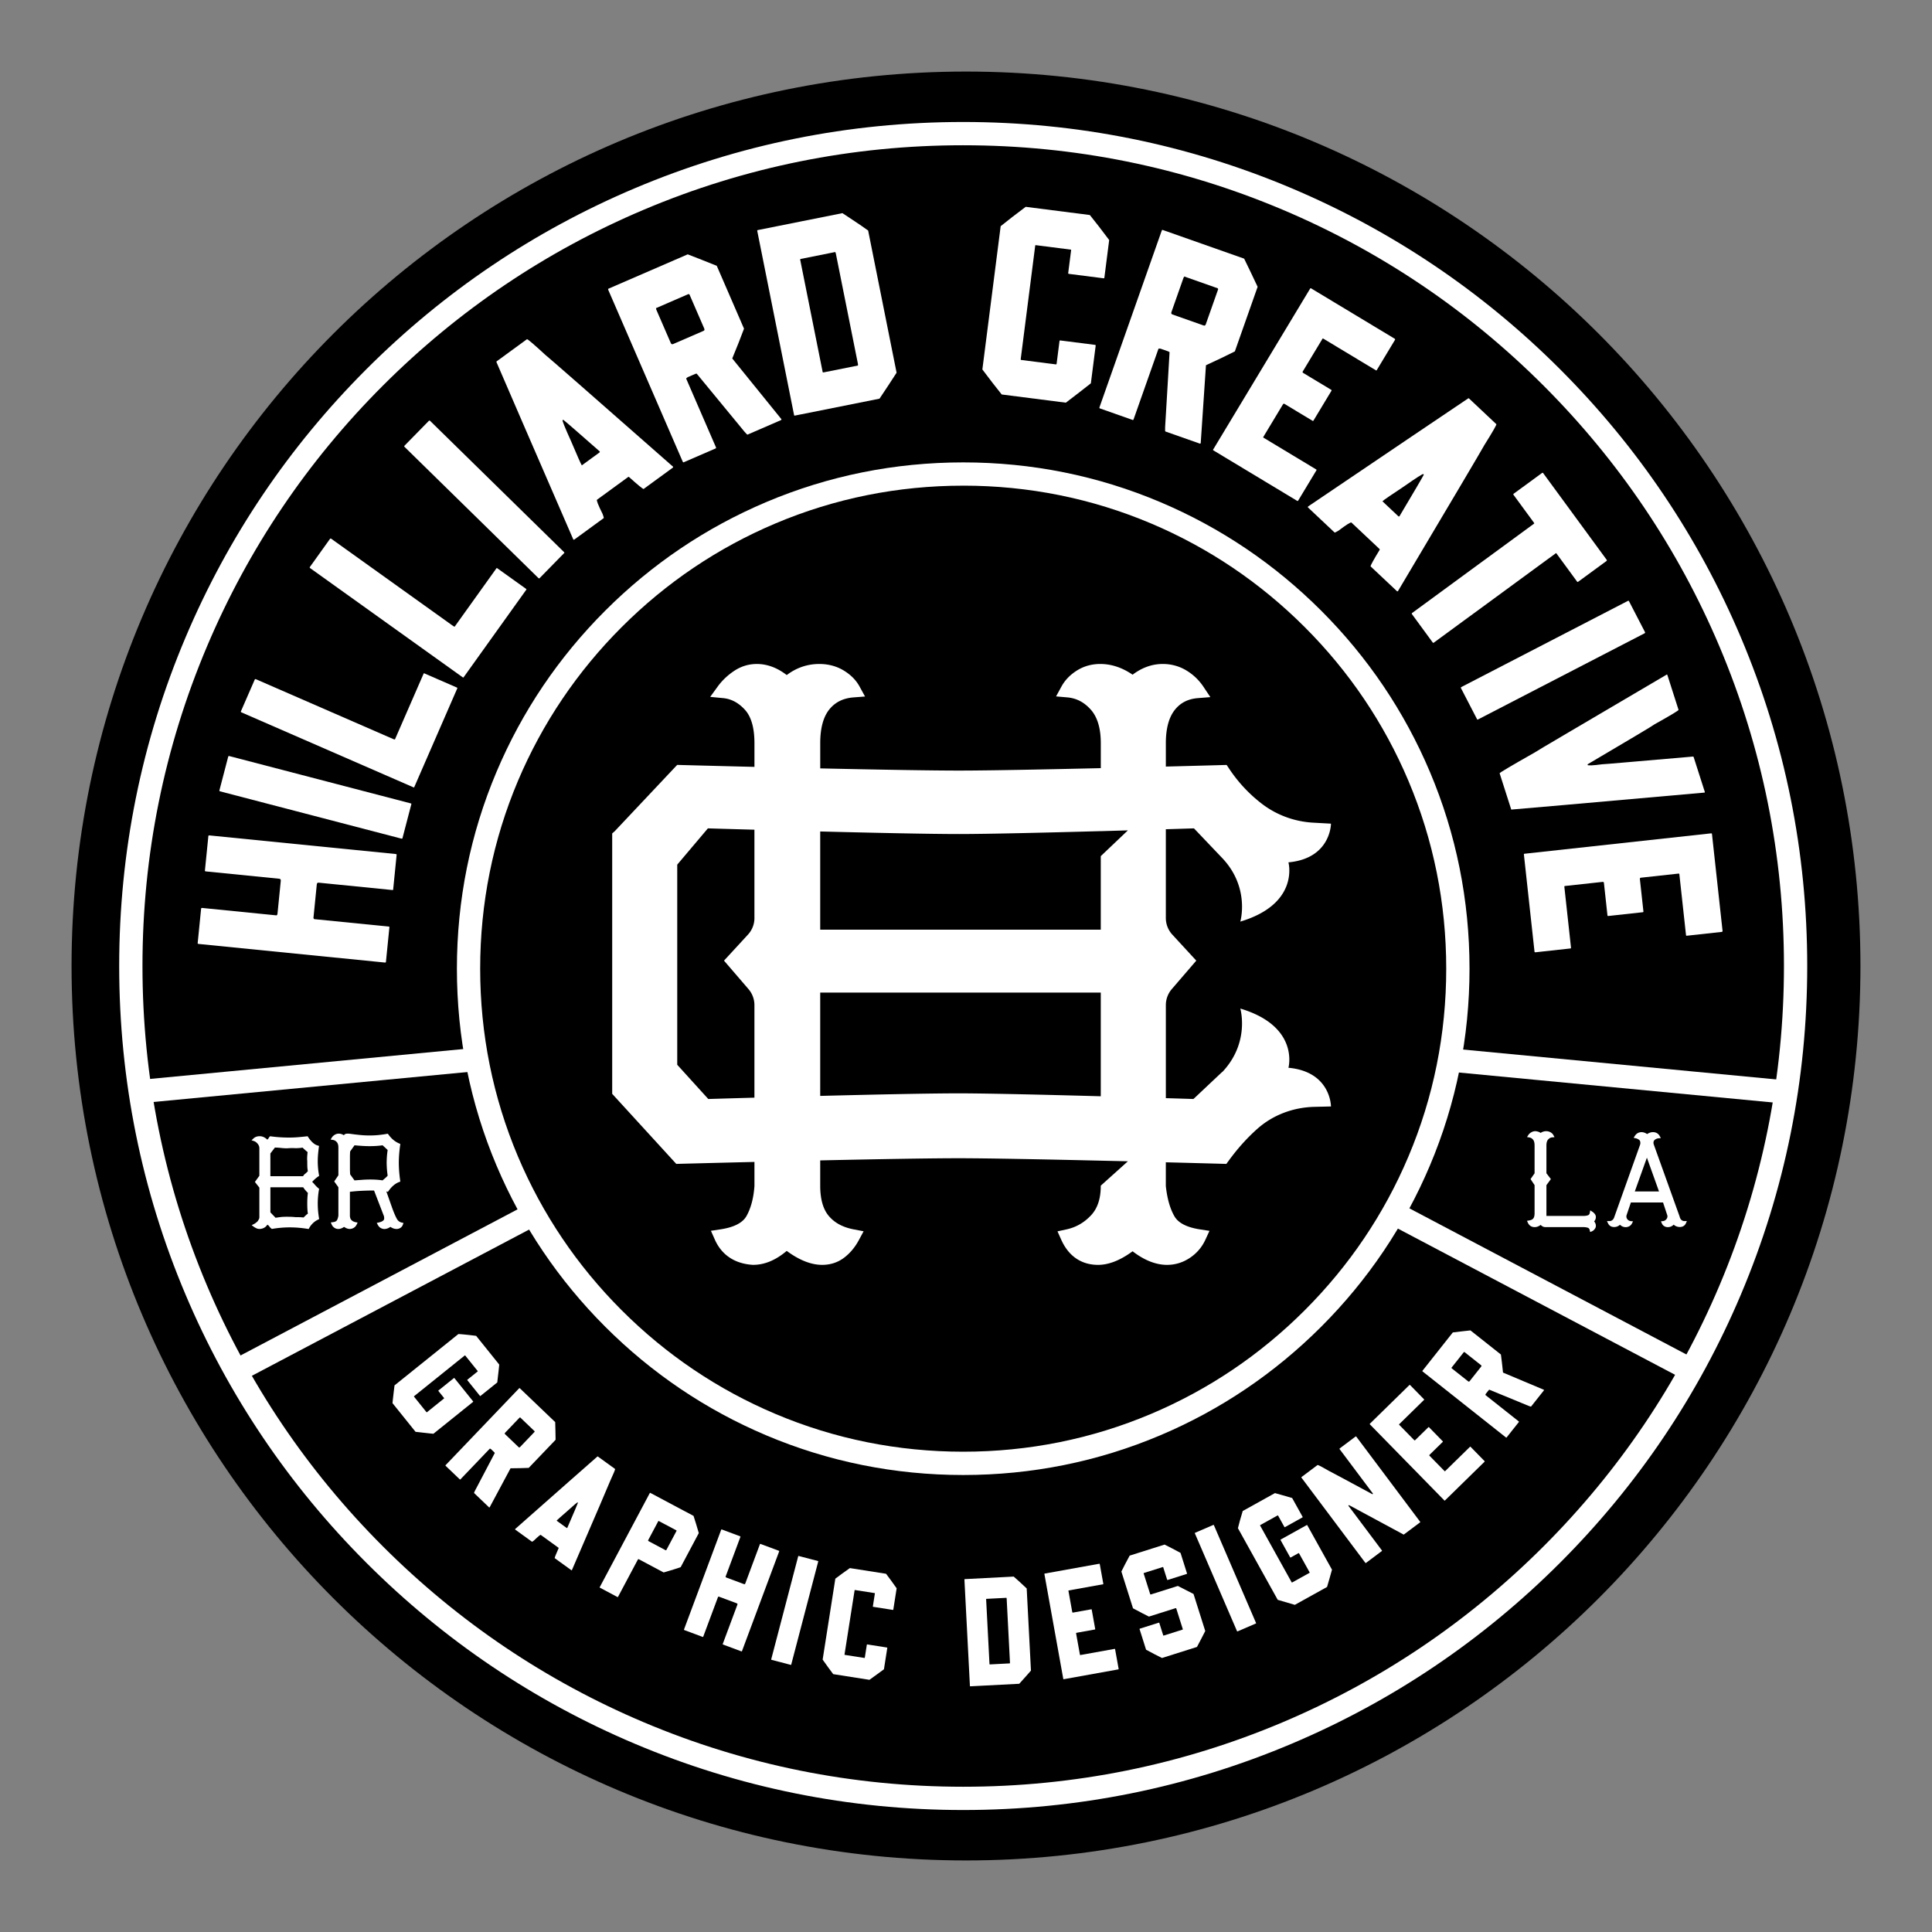 <?xml version="1.0" encoding="UTF-8"?>
<svg data-bbox="40 40 1000 1000" viewBox="0 0 1080 1080" xmlns="http://www.w3.org/2000/svg" data-type="color">
    <rect x="0" y="0" width="1080" height="1080" fill="#808080" stroke="none"/>
    <g>
        <path d="M1040 540c0 276.142-223.858 500-500 500S40 816.142 40 540 263.858 40 540 40s500 223.858 500 500" fill="#000000" data-color="1"/>
        <path d="M538.44 1011.81c-63.71 0-125.49-12.47-183.64-37.07-56.18-23.76-106.64-57.79-149.98-101.12-43.34-43.34-77.36-93.8-101.12-149.98C79.1 665.49 66.63 603.7 66.63 540S79.1 414.51 103.7 356.36c23.76-56.18 57.78-106.64 101.12-149.98s93.8-77.36 149.98-101.12c58.15-24.59 119.94-37.07 183.64-37.07s125.49 12.47 183.64 37.07c56.18 23.76 106.64 57.78 149.98 101.12s77.36 93.8 101.12 149.98c24.6 58.15 37.07 119.94 37.07 183.64s-12.47 125.49-37.07 183.64c-23.76 56.18-57.79 106.64-101.12 149.98-43.34 43.34-93.8 77.36-149.98 101.12-58.15 24.6-119.94 37.07-183.64 37.07m0-930.61c-61.96 0-122.04 12.12-178.57 36.04-54.63 23.11-103.7 56.19-145.85 98.34s-75.24 91.22-98.34 145.85C91.77 417.97 79.64 478.05 79.64 540s12.13 122.04 36.04 178.57c23.11 54.63 56.19 103.7 98.34 145.85s91.22 75.24 145.85 98.34c56.54 23.91 116.62 36.04 178.57 36.04s122.04-12.13 178.57-36.04c54.63-23.11 103.7-56.19 145.85-98.34s75.24-91.22 98.34-145.85c23.91-56.54 36.04-116.62 36.04-178.57s-12.13-122.04-36.04-178.57c-23.11-54.63-56.19-103.7-98.34-145.85s-91.22-75.24-145.85-98.34C660.47 93.33 600.39 81.2 538.44 81.2" fill="#ffffff" data-color="2"/>
        <path d="M538.44 824.54c-38.28 0-75.33-7.46-110.12-22.18-33.69-14.25-63.97-34.68-90.01-60.72s-46.47-56.33-60.72-90.01c-14.72-34.8-22.18-71.85-22.18-110.12s7.46-75.32 22.18-110.12c14.25-33.69 34.68-63.97 60.72-90.01s56.33-46.47 90.01-60.72c34.79-14.72 71.84-22.18 110.12-22.18s75.33 7.46 110.12 22.18c33.68 14.25 63.97 34.68 90.01 60.72s46.47 56.33 60.72 90.01c14.72 34.79 22.18 71.84 22.18 110.12s-7.46 75.33-22.18 110.12c-14.25 33.68-34.67 63.97-60.72 90.01s-56.33 46.47-90.01 60.72c-34.8 14.72-71.85 22.18-110.12 22.18m0-553.05c-36.53 0-71.87 7.12-105.05 21.15-32.13 13.59-61.03 33.08-85.88 57.93s-44.34 53.75-57.94 85.88c-14.03 33.18-21.15 68.53-21.15 105.05s7.12 71.87 21.15 105.05c13.59 32.13 33.09 61.03 57.94 85.88s53.74 44.34 85.88 57.93c33.18 14.04 68.53 21.15 105.05 21.15s71.87-7.12 105.05-21.15c32.13-13.59 61.03-33.08 85.88-57.93s44.34-53.75 57.93-85.88c14.04-33.18 21.15-68.53 21.15-105.05s-7.12-71.87-21.15-105.05c-13.59-32.14-33.08-61.03-57.94-85.88-24.85-24.85-53.75-44.34-85.88-57.94-33.18-14.04-68.53-21.15-105.05-21.15Z" fill="#ffffff" data-color="2"/>
        <path d="M112.44 507.8q.18-.29.49-.26l41.63 4.16c.32-.12.51-.41.57-1.03l1.83-18.28c.08-.77-.2-1.11-.97-1.18l-41.02-4.1c-.31-.03-.45-.2-.43-.35l1.95-19.51c.17-.14.18-.29.49-.26l104.32 10.42c.31.03.45.2.43.35l-1.95 19.51c-.03.31-.18.29-.49.26l-41.02-4.1c-.77-.08-1.11.2-1.18.97l-1.87 18.74c-.02.15.12.32.4.66l41.63 4.16c.31.03.46.05.43.35l-1.95 19.51c-.02.15-.18.29-.49.26l-104.32-10.42c-.31-.03-.45-.2-.43-.35z" fill="#ffffff" data-color="2"/>
        <path d="M127.61 422.82q.23-.26.53-.18l101.44 26.45c.3.08.45.12.37.42l-4.99 19.12c-.04.15-.23.26-.53.18l-101.44-26.45c-.3-.08-.41-.27-.37-.42z" fill="#ffffff" data-color="2"/>
        <path d="M142.45 379.76c.2-.08.27-.22.55-.1l76.99 33.55.77.17 16.04-36.8c.12-.28.27-.22.41-.16l18.12 7.89c.28.12.42.19.3.47l-24.05 55.2c-.12.28-.27.22-.55.1l-96.1-41.88c-.28-.12-.36-.33-.3-.47l7.83-17.97Z" fill="#ffffff" data-color="2"/>
        <path d="M184.56 301.11c.22-.04.31-.16.56.02l68.3 48.88.72.32 23.36-32.64c.18-.25.3-.16.43-.07l16.07 11.5c.25.18.38.27.2.52l-35.04 48.96c-.18.25-.3.16-.56-.02l-85.25-61.01c-.25-.18-.29-.39-.2-.52z" fill="#ffffff" data-color="2"/>
        <path d="M239.85 235.14q.33-.11.55.1l74.88 73.37c.22.22.33.32.11.54l-13.83 14.12c-.11.11-.33.11-.55-.1l-74.88-73.37c-.22-.22-.22-.43-.12-.54l13.83-14.12Z" fill="#ffffff" data-color="2"/>
        <path d="M294.59 189.62c.25-.18 3.67 2.67 10.14 8.65 2.84 2.32 26.66 23.17 71.54 62.65l-.07.43-16.46 12.02c-.43-.07-3.18-2.26-8.22-6.81l-.34.06-17.46 12.74c-.37.27.64 2.97 3.17 8.01.44 1.4.78 2.11.53 2.29l-16.46 12.02c-.12.09-.34.06-.52-.19-23.48-54.16-37.87-87.23-42.97-99.19l.16-.31 16.96-12.38Zm40.5 63.33c.25-.18.28-.4.1-.65-12.34-10.88-19.05-16.67-20.34-17.65l-.37.27c-.25.18 1.34 4.19 4.79 11.8 3.48 8.17 5.43 12.67 5.97 13.42z" fill="#ffffff" data-color="2"/>
        <path d="M384.44 142.18c4.87 1.93 10.29 3.95 16.24 6.42l15.23 35.13c-1.86 5.02-4.11 10.7-6.58 16.65l27.53 34-.16.41-18.84 8.17c-.28.12-2.36-2.34-6.38-7.33l-22.05-26.79-.77.17-4.25 1.84c-.65.45-.87.71-.81.85l16.64 38.39c.12.28.04.49-.1.55l-17.99 7.8c-.14.06-.34-.02-.47-.3l-41.7-96.18c-.12-.28-.04-.49.1-.55l44.34-19.22Zm-17.59 30.85 8.11 18.7c.31.71.71.87 1.42.56l16.86-7.31c.57-.25.73-.65.42-1.36l-8.23-18.98c-.06-.14-.27-.22-.61-.24l-18.13 7.86.17.77Z" fill="#ffffff" data-color="2"/>
        <path d="M470.92 119.15c4.36 2.91 9.24 6.02 14.38 9.72l15.9 79.48c-2.76 4.33-6.03 9.24-9.54 14.5l-47.39 9.48c-.3.06-.33-.09-.39-.39l-20.56-102.8c-.06-.3-.09-.45.21-.51zm-11.05 88.81c.03.15.21.27.36.24l19.38-3.88v-.79l-12.39-61.92-.3-.73-19.38 3.88c-.15.03-.27.21-.24.36l12.57 62.83Z" fill="#ffffff" data-color="2"/>
        <path d="M609.22 120.19c3.09 3.82 6.7 8.48 10.82 13.99l-2.7 21.13c-.02.15-.19.29-.35.27l-19.6-2.5c-.15-.02-.29-.19-.27-.35l1.64-12.86c.04-.31-.11-.33-.27-.34l-19.45-2.48c-.31-.04-.33.11-.35.27l-8.12 63.55c-.02.15.11.33.27.35l19.45 2.48c.15.02.33-.11.35-.27l1.64-12.86c.02-.15.19-.29.35-.27l19.6 2.5c.15.02.29.19.27.35l-2.7 21.13c-3.82 3.09-8.46 6.55-13.99 10.82l-35.84-4.58c-3.09-3.82-6.7-8.48-10.82-13.99l10.23-80.09c3.82-3.09 8.48-6.7 13.99-10.82l35.84 4.58Z" fill="#ffffff" data-color="2"/>
        <path d="M695.48 144.58c2.26 4.73 4.86 9.9 7.54 15.75l-12.73 36.11c-4.78 2.41-10.29 5.05-16.15 7.73l-2.94 43.65-.39.19-19.37-6.82c-.29-.1-.14-3.32.31-9.71l2.05-34.63-.68-.4-4.37-1.54c-.78-.11-1.12-.07-1.17.08l-13.91 39.46c-.1.29-.3.39-.44.33l-18.49-6.52c-.15-.05-.24-.25-.14-.54l34.84-98.87c.1-.29.3-.39.45-.33l45.58 16.06Zm-33.87 10.65-6.77 19.22c-.26.73-.07 1.12.66 1.38l17.33 6.11c.58.2.98.02 1.23-.71l6.88-19.51c.05-.15-.04-.34-.28-.59l-18.64-6.57-.4.68Z" fill="#ffffff" data-color="2"/>
        <path d="M779.77 189.43c.05.21.18.29.03.56l-10.2 16.93c-.08.13-.29.19-.42.11l-29.49-17.77a.32.32 0 0 0-.42.11l-11.08 18.38c-.08.13-.03.34.16.64l15.87 9.56c.13.08.19.29.11.42l-10.12 16.79c-.08.13-.29.18-.42.11l-15.87-9.56c-.13-.08-.34-.03-.64.16l-11.08 18.38a.32.32 0 0 0 .11.42l29.49 17.77c.13.08.18.29.11.42l-10.2 16.93c-.16.27-.37.32-.5.24l-46.95-28.29c-.26-.16-.18-.29-.03-.56l54.11-89.79c.16-.26.37-.32.5-.24l46.95 28.29Z" fill="#ffffff" data-color="2"/>
        <path d="M836.48 237.12c.22.21-1.95 4.1-6.64 11.56-1.76 3.22-17.87 30.47-48.43 81.85h-.44l-14.84-13.96c-.01-.44 1.64-3.54 5.18-9.33l-.12-.32-15.74-14.82c-.34-.32-2.8 1.18-7.29 4.59-1.29.69-1.93 1.15-2.16.94l-14.84-13.97c-.11-.11-.12-.32.09-.55 48.92-33.04 78.78-53.28 89.59-60.48l.33.1 15.29 14.39Zm-54.81 51.46c.22.21.44.2.65-.02 8.42-14.13 12.89-21.8 13.61-23.24l-.34-.32c-.23-.21-3.87 2.08-10.71 6.88-7.39 4.92-11.46 7.66-12.09 8.34z" fill="#ffffff" data-color="2"/>
        <path d="M898.23 313.08c-.03.22.06.34-.19.52l-15.94 11.68c-.12.09-.34.06-.43-.07l-11.59-15.82c-.18-.25-.31-.16-.43-.07l-68.12 49.91c-.25.18-.46.15-.56.02l-11.68-15.94c-.18-.25-.15-.47.1-.65l68.12-49.91q.25-.18.07-.43l-11.59-15.82c-.09-.12-.06-.34.07-.43L862 264.39c.25-.18.47-.15.56-.02l35.68 48.7Z" fill="#ffffff" data-color="2"/>
        <path d="M919.64 353.51q0 .35-.27.49l-93.11 48.16c-.27.14-.41.21-.55-.06l-9.08-17.55c-.07-.14 0-.34.27-.49l93.11-48.16c.27-.14.48-.08.55.06z" fill="#ffffff" data-color="2"/>
        <path d="M938.33 396.83c.09.29-4.38 3.02-13.33 8-.89.77-13.43 8.19-37.42 22.36.05.15-.05.34-.2.39.14.44 2.88.38 8.16-.34 2.25-.07 19.26-1.63 50.97-4.33l.24.25 6.26 19.55-.05.34c-69.5 6.21-105.47 9.3-108.16 9.51l-6.5-20.29c-.09-.29 6.45-4.17 19.62-11.63.49-.48 25.07-14.84 73.9-43.61l.24.25 6.26 19.55Z" fill="#ffffff" data-color="2"/>
        <path d="M962.91 520.58c-.14.17-.12.32-.43.36l-19.64 2.15c-.15.02-.32-.12-.34-.27l-3.74-34.22c-.02-.15-.19-.29-.34-.27l-21.33 2.33c-.15.02-.29.19-.41.51l2.01 18.42c.02.15-.12.32-.27.34l-19.49 2.13c-.15.02-.32-.12-.34-.27l-2.01-18.42c-.02-.15-.19-.29-.51-.41l-21.33 2.33c-.15.02-.29.19-.27.34l3.74 34.22c.02.15-.12.32-.27.34l-19.64 2.15c-.31.03-.48-.1-.49-.26l-5.95-54.48c-.03-.31.12-.32.43-.36l104.21-11.39c.31-.03.48.1.49.26l5.95 54.48Z" fill="#ffffff" data-color="2"/>
        <path d="M279.07 762.81c-.24 2.78-.66 6.04-1.09 9.98l-9.42 7.57c-.07.05-.19.04-.3-.1l-7.03-8.74a.2.2 0 0 1 .03-.25l5.74-4.61q.14-.11.03-.25l-6.97-8.67a.2.2 0 0 0-.25-.03l-28.34 22.78c-.07.06-.08.18-.03.25l6.97 8.67c.11.14.18.08.25.03l9.63-7.74-.21-.4-3.02-3.75c-.06-.07-.04-.19.03-.25l8.67-6.97c.07-.06.19-.04.25.03l10.43 12.97c.11.14.1.26.03.31l-22.19 17.84c-2.78-.24-6.04-.66-9.98-1.08l-12.9-16.05c.29-2.71.66-6.04 1.14-9.91l35.71-28.71c2.72.17 6.05.53 9.92 1.02l12.9 16.05Z" fill="#ffffff" data-color="2"/>
        <path d="M310.36 794.94c.07 2.97.2 6.25.22 9.91l-15.02 15.7c-3.03.13-6.5.21-10.16.23l-11.72 21.88h-.25l-8.42-8.05c-.13-.12.7-1.75 2.43-4.95l9.15-17.43-.26-.37-1.9-1.82c-.38-.24-.56-.3-.63-.23l-16.41 17.15c-.12.13-.24.13-.31.07l-8.04-7.69c-.06-.06-.07-.18.06-.31l41.11-42.98c.12-.13.24-.13.31-.07l19.81 18.95Zm-20-2.4-7.99 8.36c-.3.32-.3.56.02.87l7.53 7.2c.25.24.5.24.8-.08l8.11-8.48c.06-.06.06-.19 0-.37l-8.1-7.75-.37.26Z" fill="#ffffff" data-color="2"/>
        <path d="M343.85 821.18c.14.1-.8 2.45-2.89 6.99-.75 1.94-7.83 18.44-21.28 49.58l-.24.04-9.37-6.78c-.04-.24.66-2.11 2.23-5.63l-.09-.17-9.93-7.19c-.21-.15-1.49.87-3.77 3.11-.68.48-1 .79-1.15.69l-9.37-6.78c-.07-.05-.09-.17.01-.32 25.11-22.16 40.44-35.72 46-40.56l.19.03 9.65 6.98Zm-27.09 32.95c.14.1.26.08.37-.06 3.71-8.56 5.66-13.2 5.96-14.07l-.21-.15c-.14-.1-2.03 1.45-5.53 4.65-3.8 3.31-5.89 5.15-6.2 5.57z" fill="#ffffff" data-color="2"/>
        <path d="M387.7 847.41c.87 2.65 1.85 5.85 2.93 9.6l-10.12 19.03c-1.86.7-5.06 1.68-9.52 2.97l-13.92-7.41c-.08-.04-.2 0-.43.07l-11.15 20.96c-.08.15-.12.23-.28.15l-9.9-5.27c-.08-.04-.11-.16-.03-.32l27.94-52.52c.08-.15.2-.19.28-.15l24.21 12.88Zm-25.43 13.66c0 .2.11.36.42.52l9.36 4.98c.08.04.27.05.43-.07l5.72-10.75c.08-.16 0-.2-.07-.24l-9.82-5.23c-.15-.08-.27-.05-.31.03l-5.72 10.75Z" fill="#ffffff" data-color="2"/>
        <path d="M413.81 858.86q.13.14.07.31l-8.29 22.24c.02.19.15.34.48.46l9.77 3.64c.41.15.64.05.79-.36l8.17-21.92c.06-.16.17-.22.26-.19l10.43 3.89c.05.11.13.14.07.31l-20.78 55.73c-.06.16-.17.22-.26.19l-10.42-3.89c-.16-.06-.13-.14-.07-.31l8.17-21.92c.15-.41.05-.64-.36-.79l-10.01-3.73c-.08-.03-.19.02-.42.12l-8.29 22.24c-.06.16-.09.25-.26.19l-10.42-3.89c-.08-.03-.13-.14-.07-.31l20.78-55.73c.06-.16.17-.22.26-.19l10.42 3.89Z" fill="#ffffff" data-color="2"/>
        <path d="M457.28 872.63q.15.13.1.3l-15.07 57.54c-.04.17-.07.25-.24.21l-10.85-2.84c-.08-.02-.15-.13-.1-.3L446.19 870c.04-.17.15-.23.24-.21z" fill="#ffffff" data-color="2"/>
        <path d="M495.32 879.76c1.69 2.22 3.66 4.92 5.91 8.11l-1.87 11.94c-.01.09-.11.16-.2.15l-11.08-1.74c-.09-.01-.16-.11-.15-.2l1.14-7.27c.03-.17-.06-.19-.15-.2l-10.99-1.72c-.17-.03-.19.06-.2.15l-5.64 35.91c-.01.09.06.19.15.2l10.99 1.72c.09.01.19-.06.2-.15l1.14-7.27c.01-.09.11-.16.2-.15l11.08 1.74c.09.01.16.11.15.2l-1.87 11.94c-2.22 1.69-4.91 3.58-8.11 5.91l-20.25-3.18c-1.69-2.22-3.66-4.92-5.91-8.11l7.1-45.26c2.22-1.69 4.92-3.66 8.11-5.91l20.25 3.18Z" fill="#ffffff" data-color="2"/>
        <path d="M566.66 881.31c2.21 1.99 4.69 4.14 7.27 6.64l2.38 45.93c-1.9 2.2-4.14 4.69-6.55 7.36l-27.38 1.42c-.17 0-.18-.08-.19-.25l-3.07-59.4c0-.18-.01-.26.16-.27l27.38-1.42Zm-13.52 48.94c0 .09.1.17.18.17l11.2-.58.06-.44-1.85-35.78-.11-.43-11.2.58c-.09 0-.17.1-.17.18l1.88 36.31Z" fill="#ffffff" data-color="2"/>
        <path d="M614.56 874.14c.1.07.19.06.22.23l1.99 11.04c.02.09-.06.19-.14.2l-19.23 3.46c-.09.02-.16.12-.14.2l2.16 11.98q.03.135.3.21l10.35-1.86c.09-.02.19.06.2.14l1.97 10.95c.02.09-.06.19-.14.2l-10.35 1.86c-.09.02-.16.12-.21.31l2.16 11.98c.02.09.12.16.2.14l19.23-3.46c.09-.02.19.06.2.14l1.99 11.04c.03.17-.04.27-.13.29l-30.6 5.51c-.17.03-.19-.06-.22-.23l-10.54-58.54c-.03-.17.04-.27.13-.29l30.61-5.51Z" fill="#ffffff" data-color="2"/>
        <path d="M651.02 863.44c2.5 1.23 5.47 2.77 8.9 4.63l3.64 11.53c.03.08-.03.19-.11.22l-10.69 3.38c-.17.05-.28 0-.3-.09l-2.22-7.02q-.05-.17-.22-.11l-10.61 3.35c-.08.03-.14.14-.11.22l3.67 11.61c.03.08.14.14.33.17l15.12-4.78c2.61 1.29 5.58 2.83 8.77 4.49l6.55 20.71c-1.23 2.5-2.8 5.39-4.63 8.9l-19.55 6.18c-2.5-1.23-5.47-2.77-8.9-4.63l-3.64-11.53c-.03-.08.03-.19.11-.22l10.69-3.38c.17-.05.19.03.22.11l2.22 7.02c.03.08.14.14.22.11l10.61-3.35c.17-.05.14-.14.11-.22l-3.72-11.78-.44.05-14.78 4.67c-2.5-1.23-5.47-2.77-8.9-4.63l-6.5-20.55c1.23-2.5 2.77-5.47 4.63-8.9l19.54-6.18Z" fill="#ffffff" data-color="2"/>
        <path d="M678.32 852.42q.19.01.26.17l23.54 54.63c.07.16.1.24-.06.31l-10.3 4.44c-.08.03-.2-.01-.27-.17l-23.54-54.63c-.07-.16-.02-.28.06-.31l10.3-4.44Z" fill="#ffffff" data-color="2"/>
        <path d="M712.67 834.64c2.7.71 5.84 1.67 9.65 2.76l5.87 10.57c.04.08 0 .2-.14.28l-9.8 5.45c-.08.04-.2 0-.24-.07l-3.57-6.43q-.08-.15-.24-.07l-9.73 5.4c-.08.04-.11.16-.07.24l17.66 31.78c.04.08.16.11.24.07l9.73-5.4c.15-.08.11-.16.07-.24l-6-10.8-.43.14-4.21 2.34c-.08.04-.2 0-.24-.07l-5.4-9.73c-.04-.08 0-.2.07-.24l14.55-8.08c.15-.08.27-.05.32.03l13.83 24.89c-.71 2.7-1.67 5.84-2.76 9.65l-18 10c-2.62-.75-5.84-1.67-9.57-2.8l-22.25-40.05c.63-2.65 1.55-5.87 2.68-9.61l18-10Z" fill="#ffffff" data-color="2"/>
        <path d="M736.55 818.94c.44 0 2.59 1.12 6.47 3.37.53.26 8.67 4.56 24.18 12.97l.21-.16c.14-.11.09-.17-.02-.32l-18.55-24.74c-.03-.19-.09-.26.05-.37l8.97-6.73c.12.02.19-.03.3.11l35.69 47.59c.11.14.09.26.02.32l-9.18 6.88c-.18-.09-8.78-4.7-25.91-13.97-2.84-1.59-4.41-2.38-4.71-2.49-.07.05-.14.11-.19.03-.02.12-.09.18-.16.23l18.76 25.02c.11.14.16.21.02.32l-8.97 6.73c-.07.05-.19.03-.3-.11l-35.69-47.59c-.11-.14-.09-.26-.02-.32l9.04-6.78Z" fill="#ffffff" data-color="2"/>
        <path d="M787.93 774.18c.12 0 .19-.06.31.07l7.84 8.01c.06.06.06.19 0 .25l-13.96 13.67c-.06.06-.06.18 0 .25l8.52 8.7c.06.06.19.06.37 0l7.51-7.35c.06-.06.19-.06.25 0l7.78 7.95c.06.06.06.19 0 .25l-7.51 7.35c-.06.06-.06.19 0 .37l8.52 8.7c.06.06.18.06.25 0l13.96-13.66c.06-.06.19-.06.25 0l7.84 8.01c.12.13.12.25.06.31l-22.22 21.75c-.12.12-.19.06-.31-.07l-41.61-42.51c-.12-.13-.12-.25-.06-.31l22.22-21.75Z" fill="#ffffff" data-color="2"/>
        <path d="M812.15 744.84c2.95-.34 6.21-.78 9.84-1.14l17.03 13.49c.41 3.01.81 6.45 1.17 10.09l22.88 9.63.03.25-7.23 9.13c-.11.14-1.81-.54-5.15-1.96l-18.21-7.49-.34.29-1.63 2.06c-.2.4-.24.59-.17.64l18.61 14.74c.14.11.15.23.1.3l-6.91 8.72c-.05.07-.18.08-.32-.03l-46.63-36.93c-.14-.11-.15-.23-.1-.3l17.02-21.5Zm-.53 20.14 9.07 7.18c.34.27.59.24.86-.1l6.47-8.17c.22-.28.19-.52-.16-.79l-9.2-7.29c-.07-.06-.19-.04-.37.04l-6.96 8.79z" fill="#ffffff" data-color="2"/>
        <path d="M720.24 596.91s6.42-23.16-26.9-33.12c0 0 5.57 18.98-10.09 35.5l-.07-.04-15.71 14.8-.18.14-.16.16s-5.95-.19-15.41-.48v-52.01c0-3.29 1.18-6.46 3.32-8.95L668.73 537l-13.39-14.54a13.73 13.73 0 0 1-3.63-9.3v-49.61c9.64-.29 15.72-.49 15.72-.49l15.75 16.54c15.75 16.54 10.16 35.58 10.16 35.58 33.32-9.96 26.9-33.12 26.9-33.12 23.78-2.18 23.78-21.63 23.78-21.63l-9.93-.55c-10.38-.58-20.38-4.2-28.64-10.52-7.13-5.45-13.26-12.01-18.32-19.6l-1.43-2.15s-14.11.4-33.99.91v-13.07c0-8.11 1.66-14.34 4.94-18.53 3.16-4.03 7.39-6.21 12.94-6.66l7.01-.56-3.91-5.85c-2.48-3.71-5.69-6.76-9.54-9.08-3.99-2.39-8.41-3.6-13.16-3.6-5.95 0-11.62 2.02-16.86 5.99l-.08-.05c-5.77-3.94-11.82-5.94-17.99-5.94-4.78 0-9.17 1.22-13.03 3.64-3.8 2.38-6.72 5.39-8.66 8.95l-3.03 5.54 6.29.55c5.12.45 9.42 2.69 13.14 6.86 3.7 4.15 5.58 10.46 5.58 18.73v13.96c-30.1.7-62.14 1.35-78.98 1.36-16.76 0-47.75-.56-77.86-1.22v-14.1c0-8.35 1.72-14.7 5.1-18.88 3.3-4.07 7.74-6.26 13.57-6.71l6.37-.49-3.06-5.6c-1.96-3.58-4.96-6.61-8.93-8.99-3.99-2.39-8.55-3.6-13.57-3.6-6.64 0-12.77 2.08-18.21 6.2l-.16-.13c-5.27-4.03-10.85-6.07-16.56-6.07-4.56 0-8.84 1.31-12.73 3.91-3.61 2.41-6.66 5.32-9.08 8.63l-4.25 5.85 7.2.69c4.61.44 8.6 2.57 12.2 6.5 3.55 3.88 5.34 10.17 5.34 18.69v13.25c-24.75-.6-43.2-1.1-43.2-1.1l-.06.07-34.85 37-1.41 1.23v145.57l35.82 39.17s18.68-.5 43.7-1.1v13.51c-.5 6.79-2.01 12.43-4.48 16.78-2.14 3.77-7.01 6.26-14.49 7.39l-5.36.81 2.2 4.95c3.82 8.59 11.14 13.46 21.18 14.09h.26c6.34 0 12.64-2.63 18.7-7.78l.03-.02c7 5.18 13.67 7.81 19.81 7.81 4.66 0 8.81-1.37 12.34-4.06 3.27-2.49 6.01-5.77 8.16-9.76l2.67-4.96-5.53-1.06c-6.07-1.17-10.62-3.6-13.9-7.46-3.21-3.76-4.83-9.47-4.83-16.99v-14.11c30.13-.66 61.09-1.22 77.86-1.21 16.84.01 48.89.66 78.98 1.36l15.16.34-15.16 13.62c0 7.27-1.8 12.72-5.5 16.64-3.87 4.1-8.36 6.66-13.73 7.83l-4.97 1.08 2.08 4.65c4.12 9.22 11.26 14.09 20.63 14.09 5.95 0 12.44-2.56 19.27-7.6 6.55 5.04 13.03 7.6 19.27 7.6 4.57 0 8.85-1.32 12.73-3.9 3.84-2.56 6.77-5.97 8.69-10.14l2.29-4.97-5.41-.84c-7.24-1.13-11.99-3.56-14.13-7.23-2.48-4.24-4.11-9.96-4.86-17.01v-13.25c19.81.51 33.87.9 33.87.9v-.04l1.45-1.99c4.89-6.69 10.22-12.61 15.87-17.61.06-.05.11-.1.17-.15 8.72-7.68 20.01-11.82 31.63-12.1l9.33-.22s0-19.45-23.78-21.63Zm-298.5-83.75c0 3.44-1.29 6.76-3.63 9.3L404.72 537l13.69 15.91c2.14 2.49 3.32 5.67 3.32 8.95v51.74c-15.38.43-25.81.75-25.81.75v-.02l-17.34-19.12V483.34l17.14-20.28s10.52.32 26.01.75v49.34Zm193.6 99.66c-28.92-.8-62.38-1.61-78.98-1.63-16.51-.01-48.55.68-77.86 1.43v-57.76h156.84zm0-134.23v41.11H458.5v-54.9c29.32.74 61.34 1.44 77.86 1.43 16.61-.01 50.04-.83 78.98-1.62v.02l15.16-.45z" fill="#ffffff" data-color="2"/>
        <path d="M142.35 685.04c.37-.18.7-.39 1-.62s.61-.48.93-.76h.14c.37-.5.7-1.02 1-1.55s.45-1.09.45-1.69V663.6l-2.28-2.9 2.28-3.17v-15.65q0-1.65-1.14-3.03c-.76-.92-1.58-1.52-2.45-1.79.73-.69 1.7-1.03 2.9-1.03 1.33 0 2.62.62 3.86 1.86l.41.48.48-.48c.32-.37.55-.63.69-.79s.24-.3.31-.41.11-.21.14-.28c.02-.07.1-.17.24-.31 1.7.23 3.39.4 5.07.52s3.41.17 5.21.17 3.44-.07 5.07-.21q2.445-.21 4.86-.48c.87 1.33 1.79 2.44 2.76 3.31s2 1.47 3.1 1.79c-.18 1.38-.33 2.72-.45 4.03s-.17 2.63-.17 3.96.06 2.63.17 3.9.29 2.54.52 3.83c-1.24.83-2.48 1.93-3.72 3.31l-.34.55.34.34c.46.41 1 .99 1.62 1.72q.93 1.11 2.1 2.07a44.6 44.6 0 0 0-.69 7.93 49 49 0 0 0 .69 8.13c-2.34 1.15-4.14 2.85-5.38 5.1-3.45-.55-6.8-.83-10.07-.83s-6.57.28-9.79.83c-.37-.28-.7-.63-1-1.07s-.77-.84-1.41-1.21l-.48-.41-.41.55c-.51.78-1.06 1.33-1.66 1.65s-1.29.51-2.07.55c-.78 0-1.4-.18-1.86-.55h-.07c-.23-.09-.53-.28-.9-.55Zm27.79-27.03c.14-.28.28-.49.41-.65s.31-.32.52-.48.45-.37.72-.62c.28-.25.62-.61 1.03-1.07l.28-.21-.14-.34c-.18-.92-.29-1.82-.31-2.69s-.03-1.75-.03-2.62v-.07q0-.345-.03-.69c-.02-.23-.03-.48-.03-.76 0-.55.02-1.14.07-1.76s.11-1.32.21-2.1l.07-.28-.28-.21c-.23-.18-.49-.4-.79-.65s-.59-.51-.86-.76c-.28-.25-.52-.47-.72-.65-.21-.18-.31-.3-.31-.34l-.14-.41h-.48c-1.7.28-3.24.38-4.62.31s-2.8-.03-4.27.1c-.97 0-2.08-.07-3.34-.21s-2.43-.21-3.48-.21h-.34l-2.96 3.86v13.24h.69-.69v.62h19.72l.14-.34Zm-16.07 23.58c.97-.14 1.88-.26 2.76-.38.87-.11 2-.17 3.38-.17q1.17 0 2.31.03c.76.02 1.6.08 2.52.17h.07q1.17 0 2.31.03c.76.02 1.51.08 2.24.17h.34l.21-.21c.51-.46.94-.87 1.31-1.24s.76-.67 1.17-.9l.41-.21-.14-.48c-.14-.92-.23-1.84-.28-2.76s-.07-1.86-.07-2.83.02-1.93.07-2.9c.04-.96.14-1.98.28-3.03l.07-.34-.21-.21c-.46-.46-.92-.95-1.38-1.48s-.9-1.11-1.31-1.76l-.28-.28h-19.58v15.24l3.45 3.59.34-.07Z" fill="#ffffff" data-color="2"/>
        <path d="M217.86 685.04c-.37.28-.82.53-1.34.76-.53.23-1.07.34-1.62.34s-1.09-.15-1.62-.45-.98-.79-1.35-1.48c2.48-.55 3.72-1.59 3.72-3.1q0-.345-.03-.72c-.02-.25-.06-.49-.1-.72l-5.79-15.03h-.41c-2.48 0-4.88.06-7.21.17-2.32.12-4.59.31-6.79.59l-.55.07v14c0 1.33.36 2.38 1.07 3.14s1.67 1.25 2.86 1.48c-.6 1.29-1.63 1.98-3.1 2.07-.41 0-.86-.09-1.34-.28a6.2 6.2 0 0 1-1.48-.83l-.41-.28-.34.28c-1.01.74-1.95 1.1-2.83 1.1-.64 0-1.23-.18-1.76-.55s-.93-.87-1.21-1.52c1.47-.18 2.45-.69 2.93-1.52q.72-1.245.93-3.03v-16.14l-2.14-2.97 2.14-3.17v-15.79c0-1.52-.36-2.7-1.07-3.55a4.36 4.36 0 0 0-2.72-1.55c.32-.5.77-.93 1.35-1.28.57-.34 1.18-.52 1.83-.52q1.245 0 2.55.9l.55.48.41-.76c.18-.41.64-.62 1.38-.62h.48c.18 0 .39.02.62.07 1.98.28 3.87.51 5.69.69s3.67.28 5.55.28c1.75 0 3.42-.08 5.03-.24s3.2-.38 4.76-.65c.97 1.33 1.98 2.43 3.03 3.27 1.06.85 2.18 1.53 3.38 2.03-.23 1.66-.41 3.31-.55 4.96s-.21 3.31-.21 4.96.07 3.38.21 5.03.32 3.31.55 4.96c-2.34.87-4.46 2.64-6.34 5.31l-1.93-.62 3.93 11.1c.92 2.53 1.77 4.51 2.55 5.93.78 1.43 1.91 2.3 3.38 2.62-.23.64-.6 1.11-1.1 1.41-.51.3-1.06.45-1.66.45s-1.17-.11-1.72-.34-.99-.48-1.31-.76l-.48-.28-.34.28Zm-3.45-24.54c.37-.32.86-.75 1.48-1.28s1.11-1.02 1.48-1.48l.28-.28-.07-.28c-.23-1.66-.38-3.08-.45-4.27-.07-1.2-.1-2.16-.1-2.9 0-.83.03-1.84.1-3.03.07-1.2.22-2.57.45-4.14l.07-.28-.28-.28c-.37-.37-.86-.84-1.48-1.41a75 75 0 0 0-1.48-1.34l-.21-.28-.34.07c-1.24.18-2.46.31-3.65.38-1.2.07-2.39.1-3.59.1-1.33 0-2.7-.05-4.1-.14s-2.84-.21-4.31-.34l-.41-.07-2.76 3.86-.14.34c-.09 1.06-.14 2.14-.14 3.24v6.55c0 1.1.05 2.21.14 3.31v.21l2.9 4 .41-.07c1.38-.09 2.81-.19 4.31-.31 1.49-.11 3.05-.17 4.65-.17 1.1 0 2.21.03 3.31.1s2.23.2 3.38.38l.34.07.21-.28Z" fill="#ffffff" data-color="2"/>
        <path d="M171.93 686.93c-3.39-.54-6.73-.82-9.93-.82s-6.49.27-9.65.81l-.37.06-.3-.22c-.44-.33-.85-.76-1.2-1.28-.2-.3-.54-.59-1.01-.87-.53.77-1.15 1.37-1.83 1.73-.71.38-1.52.6-2.43.65h-.05c-.88 0-1.63-.2-2.22-.6h-.03c-.3-.13-.66-.35-1.1-.67l-1.12-.84 1.26-.63c.31-.16.6-.33.86-.53.29-.22.59-.47.9-.73l.24-.21h.01q.375-.54.69-1.11c.23-.4.34-.81.34-1.26v-16.52l-2.49-3.17 2.49-3.47v-15.37c0-.9-.31-1.72-.94-2.48-.65-.78-1.33-1.29-2.04-1.52l-1.41-.45 1.08-1.01c.9-.84 2.07-1.27 3.49-1.27 1.5 0 2.94.65 4.3 1.94.21-.24.38-.44.49-.57.1-.12.18-.21.22-.29.03-.05.05-.09.07-.12.07-.19.2-.39.45-.64l.3-.3.43.06c1.67.23 3.35.4 5.01.51 1.65.11 3.38.17 5.15.17s3.39-.07 5-.2c1.62-.14 3.24-.3 4.84-.48l.53-.06.29.45c.83 1.26 1.71 2.32 2.61 3.14.86.78 1.79 1.32 2.76 1.6l.72.21-.1.74c-.18 1.37-.33 2.71-.44 3.99-.11 1.27-.17 2.58-.17 3.89s.06 2.59.17 3.82.28 2.49.51 3.75l.1.56-.47.32c-1.13.75-2.28 1.77-3.43 3.02.42.4.94.95 1.51 1.63.59.7 1.26 1.36 1.99 1.96l.39.32-.09.5c-.23 1.26-.4 2.56-.51 3.85-.11 1.3-.17 2.62-.17 3.92a48 48 0 0 0 .68 7.99l.11.64-.58.28c-2.17 1.06-3.85 2.66-5 4.74l-.29.53-.6-.1Zm-17.9-6.2c.97-.14 1.85-.26 2.69-.37.91-.12 2.08-.18 3.49-.18q1.185 0 2.34.03 1.17.03 2.58.18h.31q1.005 0 2.01.03c.75.02 1.49.08 2.21.17.5-.45.9-.84 1.25-1.19.37-.37.77-.69 1.19-.94-.13-.92-.23-1.85-.27-2.75-.05-.92-.07-1.89-.07-2.87s.02-1.97.07-2.94c.04-.95.14-1.98.28-3.05-.44-.44-.88-.92-1.31-1.41-.45-.52-.89-1.1-1.31-1.74h-18.34v14.02l2.88 3Zm15.41-23.24c.16-.3.3-.52.46-.7.17-.2.39-.41.64-.6.19-.15.42-.34.67-.58.23-.21.53-.52.89-.91-.18-.93-.28-1.85-.31-2.74q-.03-1.32-.03-2.64c0-.27-.01-.47-.03-.68a7 7 0 0 1-.04-.84c0-.57.02-1.18.07-1.82.04-.58.11-1.23.19-1.95-.21-.17-.43-.35-.68-.56-.31-.26-.6-.52-.89-.78-.27-.25-.51-.46-.71-.65-.16-.14-.34-.3-.47-.51-1.31.2-2.54.3-3.66.3-.3 0-.6 0-.89-.02a30 30 0 0 0-4.15.1h-.08c-1.05 0-2.18-.07-3.44-.21-1.19-.13-2.3-.2-3.31-.2l-2.53 3.29v12.7h18.29Z" fill="#ffffff" data-color="2"/>
        <path d="M221.72 687.01c-.71 0-1.4-.14-2.06-.41-.57-.24-1.03-.49-1.4-.78q-.615.435-1.41.78c-.64.28-1.3.42-1.97.42-.7 0-1.39-.19-2.05-.56-.67-.38-1.24-1-1.68-1.83l-.54-1.01 1.11-.25c3.04-.68 3.04-1.87 3.04-2.26 0-.21-.01-.42-.03-.65-.02-.19-.04-.38-.08-.56l-5.55-14.4c-2.37 0-4.72.06-6.98.17-2.22.11-4.41.3-6.52.55v13.23c0 1.12.27 1.95.83 2.54.59.63 1.37 1.03 2.39 1.22l1.09.21-.47 1.01c-.73 1.57-2.06 2.46-3.84 2.57h-.01c-.57 0-1.12-.11-1.7-.33-.51-.19-1.03-.48-1.55-.84-1.13.79-2.2 1.18-3.21 1.18-.82 0-1.58-.24-2.25-.71a4.3 4.3 0 0 1-1.51-1.89l-.45-1.06 1.14-.14c1.18-.15 1.95-.51 2.29-1.09.41-.71.69-1.6.81-2.65v-15.8l-2.33-3.23 2.33-3.45v-15.53c0-1.3-.29-2.31-.87-2.99-.58-.69-1.3-1.1-2.2-1.25l-1.29-.22.7-1.1c.39-.62.94-1.14 1.63-1.56.71-.42 1.47-.64 2.27-.64.93 0 1.89.31 2.84.91.25-.43.84-.91 2.06-.91h.48c.24 0 .49.03.79.08 1.92.27 3.83.5 5.61.68 1.77.18 3.61.27 5.46.27 1.72 0 3.38-.08 4.95-.24 1.58-.16 3.16-.38 4.69-.65l.53-.09.32.44c.92 1.27 1.88 2.31 2.87 3.11s2.06 1.44 3.17 1.91l.61.26-.09.66c-.23 1.62-.41 3.27-.55 4.92-.13 1.62-.2 3.27-.2 4.89s.07 3.34.2 4.96c.14 1.65.32 3.3.55 4.92l.1.69-.65.24c-2.17.81-4.17 2.49-5.94 5l-.37.52-.87-.28 3.34 9.45c.9 2.47 1.74 4.42 2.49 5.8.66 1.21 1.58 1.92 2.8 2.19l.96.21-.33.93c-.3.84-.8 1.46-1.48 1.87-.64.38-1.35.57-2.1.57Zm-23.53-27.17c1.42-.1 2.81-.2 4.26-.31 1.52-.12 3.11-.17 4.72-.17 1.11 0 2.24.04 3.36.11 1.07.07 2.19.19 3.33.37q.555-.48 1.47-1.26c.57-.49 1.03-.95 1.37-1.37-.22-1.62-.37-3.04-.44-4.23-.07-1.21-.11-2.2-.11-2.95 0-.84.04-1.88.11-3.08.07-1.19.22-2.57.44-4.08-.35-.35-.82-.8-1.4-1.33-.6-.56-1.08-.99-1.45-1.31-1.24.18-2.44.3-3.6.37-1.21.07-2.44.11-3.64.11-1.35 0-2.75-.05-4.16-.14-1.37-.09-2.81-.2-4.27-.34l-2.39 3.34-.05.13c-.08.99-.12 2.01-.12 3.04v6.55c0 1.08.04 2.16.13 3.23l2.43 3.35Z" fill="#ffffff" data-color="2"/>
        <path d="M142.35 685.04c.37-.18.7-.39 1-.62s.61-.48.93-.76h.14c.37-.5.7-1.02 1-1.55s.45-1.09.45-1.69V663.6l-2.28-2.9 2.28-3.17v-15.65q0-1.65-1.14-3.03c-.76-.92-1.58-1.52-2.45-1.79.73-.69 1.7-1.03 2.9-1.03 1.33 0 2.62.62 3.86 1.86l.41.48.48-.48c.32-.37.55-.63.69-.79s.24-.3.31-.41.11-.21.14-.28c.02-.07.1-.17.24-.31 1.7.23 3.39.4 5.07.52s3.41.17 5.21.17 3.44-.07 5.07-.21q2.445-.21 4.86-.48c.87 1.33 1.79 2.44 2.76 3.31s2 1.47 3.1 1.79c-.18 1.38-.33 2.72-.45 4.03s-.17 2.63-.17 3.96.06 2.63.17 3.9.29 2.54.52 3.83c-1.24.83-2.48 1.93-3.72 3.31l-.34.55.34.34c.46.41 1 .99 1.62 1.72q.93 1.11 2.1 2.07a44.6 44.6 0 0 0-.69 7.93 49 49 0 0 0 .69 8.13c-2.34 1.15-4.14 2.85-5.38 5.1-3.45-.55-6.8-.83-10.07-.83s-6.57.28-9.79.83c-.37-.28-.7-.63-1-1.07s-.77-.84-1.41-1.21l-.48-.41-.41.55c-.51.78-1.06 1.33-1.66 1.65s-1.29.51-2.07.55c-.78 0-1.4-.18-1.86-.55h-.07c-.23-.09-.53-.28-.9-.55Zm27.79-27.03c.14-.28.28-.49.41-.65s.31-.32.52-.48.45-.37.72-.62c.28-.25.62-.61 1.03-1.07l.28-.21-.14-.34c-.18-.92-.29-1.82-.31-2.69s-.03-1.75-.03-2.62v-.07q0-.345-.03-.69c-.02-.23-.03-.48-.03-.76 0-.55.02-1.14.07-1.76s.11-1.32.21-2.1l.07-.28-.28-.21c-.23-.18-.49-.4-.79-.65s-.59-.51-.86-.76c-.28-.25-.52-.47-.72-.65-.21-.18-.31-.3-.31-.34l-.14-.41h-.48c-1.7.28-3.24.38-4.62.31s-2.8-.03-4.27.1c-.97 0-2.08-.07-3.34-.21s-2.43-.21-3.48-.21h-.34l-2.96 3.86v13.24h.69-.69v.62h19.72l.14-.34Zm-16.07 23.58c.97-.14 1.88-.26 2.76-.38.87-.11 2-.17 3.38-.17q1.17 0 2.31.03c.76.02 1.6.08 2.52.17h.07q1.17 0 2.31.03c.76.02 1.51.08 2.24.17h.34l.21-.21c.51-.46.94-.87 1.31-1.24s.76-.67 1.17-.9l.41-.21-.14-.48c-.14-.92-.23-1.84-.28-2.76s-.07-1.86-.07-2.83.02-1.93.07-2.9c.04-.96.14-1.98.28-3.03l.07-.34-.21-.21c-.46-.46-.92-.95-1.38-1.48s-.9-1.11-1.31-1.76l-.28-.28h-19.58v15.24l3.45 3.59.34-.07Z" fill="#ffffff" data-color="2"/>
        <path d="M217.86 685.04c-.37.28-.82.53-1.34.76-.53.23-1.07.34-1.62.34s-1.09-.15-1.62-.45-.98-.79-1.35-1.48c2.48-.55 3.72-1.59 3.72-3.1q0-.345-.03-.72c-.02-.25-.06-.49-.1-.72l-5.79-15.03h-.41c-2.48 0-4.88.06-7.21.17-2.32.12-4.59.31-6.79.59l-.55.07v14c0 1.33.36 2.38 1.07 3.14s1.67 1.25 2.86 1.48c-.6 1.29-1.63 1.98-3.1 2.07-.41 0-.86-.09-1.34-.28a6.2 6.2 0 0 1-1.48-.83l-.41-.28-.34.28c-1.01.74-1.95 1.1-2.83 1.1-.64 0-1.23-.18-1.76-.55s-.93-.87-1.21-1.52c1.47-.18 2.45-.69 2.93-1.52q.72-1.245.93-3.03v-16.14l-2.14-2.97 2.14-3.17v-15.79c0-1.52-.36-2.7-1.07-3.55a4.36 4.36 0 0 0-2.72-1.55c.32-.5.77-.93 1.35-1.28.57-.34 1.18-.52 1.83-.52q1.245 0 2.55.9l.55.48.41-.76c.18-.41.64-.62 1.38-.62h.48c.18 0 .39.02.62.07 1.98.28 3.87.51 5.69.69s3.67.28 5.55.28c1.75 0 3.42-.08 5.03-.24s3.2-.38 4.76-.65c.97 1.33 1.98 2.43 3.03 3.27 1.06.85 2.18 1.53 3.38 2.03-.23 1.66-.41 3.31-.55 4.96s-.21 3.31-.21 4.96.07 3.38.21 5.03.32 3.31.55 4.96c-2.34.87-4.46 2.64-6.34 5.31l-1.93-.62 3.93 11.1c.92 2.53 1.77 4.51 2.55 5.93.78 1.43 1.91 2.3 3.38 2.62-.23.64-.6 1.11-1.1 1.41-.51.3-1.06.45-1.66.45s-1.17-.11-1.72-.34-.99-.48-1.31-.76l-.48-.28-.34.28Zm-3.45-24.54c.37-.32.86-.75 1.48-1.28s1.11-1.02 1.48-1.48l.28-.28-.07-.28c-.23-1.66-.38-3.08-.45-4.27-.07-1.2-.1-2.16-.1-2.9 0-.83.03-1.84.1-3.03.07-1.2.22-2.57.45-4.14l.07-.28-.28-.28c-.37-.37-.86-.84-1.48-1.41a75 75 0 0 0-1.48-1.34l-.21-.28-.34.07c-1.24.18-2.46.31-3.65.38-1.2.07-2.39.1-3.59.1-1.33 0-2.7-.05-4.1-.14s-2.84-.21-4.31-.34l-.41-.07-2.76 3.86-.14.34c-.09 1.06-.14 2.14-.14 3.24v6.55c0 1.1.05 2.21.14 3.31v.21l2.9 4 .41-.07c1.38-.09 2.81-.19 4.31-.31 1.49-.11 3.05-.17 4.65-.17 1.1 0 2.21.03 3.31.1s2.23.2 3.38.38l.34.07.21-.28Z" fill="#ffffff" data-color="2"/>
        <path d="M862.64 684.77c-.37-.23-.67-.48-.9-.76l-.41-.55-.48.48c-.97.78-1.95 1.17-2.96 1.17-1.43 0-2.44-.67-3.03-2 1.42-.23 2.42-.74 3-1.52.57-.78.86-1.91.86-3.38v-16l-2.07-3.1 2.07-2.97v-15.86c0-1.66-.34-2.91-1.04-3.76-.69-.85-1.56-1.37-2.62-1.55.32-.5.78-.93 1.38-1.28.6-.34 1.22-.52 1.86-.52.41.05.84.13 1.28.24.44.12.86.33 1.28.65l.34.28.41-.28c.87-.6 1.77-.9 2.69-.9.74 0 1.4.16 2 .48s1.03.74 1.31 1.24c-1.06.09-1.99.58-2.79 1.45s-1.21 2.18-1.21 3.93v15.86l2.28 2.97-2.28 3.1v18.34h21.65c1.15 0 2.11-.16 2.9-.48.78-.32 1.26-1.01 1.45-2.07.37.23.73.55 1.1.97.37.41.55.87.55 1.38 0 .69-.28 1.33-.83 1.93l-.55.41.48.48c.32.32.55.67.69 1.03q.21.555.21.9c0 .41-.06.72-.17.93-.12.21-.29.45-.52.72h-.07q-.27.345-.45.48c-.12.09-.29.18-.52.28-.28-1.06-.82-1.72-1.62-2s-1.69-.41-2.65-.41h-21.24c-.55 0-1.01-.11-1.38-.34Z" fill="#ffffff" data-color="2"/>
        <path d="M929.73 683.46q1.305-.135 2.28-1.17c.64-.69.96-1.49.96-2.41 0-.28-.07-.62-.21-1.03l-2.48-7.52h-19.24l-2.55 7.52c-.14.41-.21.78-.21 1.1 0 .92.31 1.71.93 2.38a3.5 3.5 0 0 0 2.31 1.14c-.28.55-.67.97-1.17 1.24-.51.28-1.03.41-1.59.41-1.01 0-1.93-.41-2.76-1.24l-.48-.48-.41.48c-.78.78-1.72 1.17-2.83 1.17-1.24 0-2.12-.53-2.62-1.59h.07c.78 0 1.49-.26 2.14-.79s1.1-1.28 1.38-2.24l14.27-39.99c.18-.5.28-1.01.28-1.52 0-1.06-.33-1.85-1-2.38s-1.41-.88-2.24-1.07c.73-1.15 1.75-1.72 3.03-1.72.87 0 1.77.32 2.69.97l.34.34.41-.28c.51-.37 1-.63 1.48-.79q.72-.24 1.41-.24c1.38 0 2.39.58 3.03 1.72-.92.09-1.75.43-2.48 1-.74.58-1.1 1.37-1.1 2.38 0 .46.11.99.34 1.59l14.34 39.99c.23.97.65 1.71 1.28 2.24.62.53 1.32.79 2.1.79h.14c-.46 1.06-1.36 1.59-2.69 1.59-.51 0-1.02-.1-1.55-.31q-.795-.315-1.35-.93l-.48-.41-.48.48c-.78.83-1.68 1.24-2.69 1.24h-.07c-.55 0-1.06-.14-1.52-.41-.46-.28-.8-.69-1.03-1.24Zm-8.48-37.17-.62-1.72-8 22.34h16z" fill="#ffffff" data-color="2"/>
        <path d="M888.7 687.74c-.26-1.02-.73-1.28-1.06-1.4a7.4 7.4 0 0 0-2.37-.37h-21.24c-.72 0-1.34-.16-1.84-.48-.37-.23-.68-.48-.95-.76-1.07.82-2.2 1.24-3.35 1.24-1.77 0-3.09-.87-3.83-2.51l-.46-1.03 1.11-.18c1.18-.19 2.01-.59 2.44-1.17.46-.63.69-1.59.69-2.86v-15.73l-2.25-3.38 2.25-3.23v-15.59c0-1.44-.28-2.52-.84-3.21s-1.24-1.1-2.1-1.24l-1.28-.22.7-1.1c.4-.62.96-1.15 1.68-1.56.73-.42 1.5-.63 2.29-.63h.09c.45.05.92.14 1.4.27.5.13.98.37 1.44.7.97-.64 2.01-.97 3.06-.97.87 0 1.69.2 2.41.59.75.4 1.31.94 1.66 1.59l.64 1.16-1.32.12c-.84.07-1.57.46-2.23 1.17-.65.7-.98 1.83-.98 3.34v15.56l2.49 3.25-2.49 3.4v17.19h20.78c1.03 0 1.89-.14 2.57-.42.31-.13.75-.42.92-1.42l.22-1.27 1.09.69c.44.27.87.65 1.29 1.12.51.58.77 1.23.77 1.96 0 .87-.32 1.68-.96 2.41.31.36.55.74.7 1.14.18.47.26.86.26 1.2 0 .57-.09 1.01-.28 1.35-.14.26-.34.54-.61.86l-.26.31h-.07c-.11.12-.21.22-.3.29-.19.15-.43.28-.74.41l-.91.37-.25-.95Z" fill="#ffffff" data-color="2"/>
        <path d="M932.29 685.98c-.71 0-1.37-.18-1.96-.54-.62-.37-1.09-.93-1.39-1.65l-.45-1.07 1.16-.12c.66-.07 1.23-.37 1.73-.9.49-.53.73-1.12.73-1.82 0-.13-.03-.36-.16-.76l-2.29-6.92h-17.99l-2.35 6.93c-.11.32-.16.6-.16.82 0 .7.23 1.28.7 1.79.48.51 1.05.8 1.76.87l1.25.12-.56 1.13c-.36.71-.87 1.25-1.53 1.61a4.2 4.2 0 0 1-2 .52c-1.18 0-2.26-.45-3.21-1.34-.94.86-2.03 1.27-3.27 1.27-1.58 0-2.75-.72-3.4-2.08l-.59-1.24h1.38c.65 0 1.17-.19 1.66-.6.51-.42.87-1.01 1.1-1.81l14.29-40.05c.15-.41.23-.82.23-1.23 0-.78-.22-1.34-.67-1.7-.57-.45-1.19-.74-1.89-.9l-1.21-.27.67-1.04c.89-1.39 2.19-2.12 3.77-2.12 1.03 0 2.07.36 3.12 1.07.5-.34 1.02-.61 1.54-.79.57-.19 1.14-.29 1.69-.29 1.68 0 3 .75 3.79 2.17l.65 1.15-1.32.13c-.76.08-1.43.35-2.04.82-.52.41-.77.95-.77 1.69 0 .35.1.78.29 1.27l14.37 40.06v.05c.2.79.52 1.37 1.01 1.78.46.39.97.59 1.54.59h1.46l-.53 1.21c-.42.96-1.36 2.11-3.48 2.11-.61 0-1.24-.12-1.87-.37-.56-.22-1.06-.54-1.48-.95-.91.92-1.99 1.39-3.2 1.39h-.07Zm-4.89-19.94-6.77-18.9-6.77 18.9h13.53Z" fill="#ffffff" data-color="2"/>
        <path d="M862.64 684.77c-.37-.23-.67-.48-.9-.76l-.41-.55-.48.48c-.97.78-1.95 1.17-2.96 1.17-1.43 0-2.44-.67-3.03-2 1.42-.23 2.42-.74 3-1.52.57-.78.86-1.91.86-3.38v-16l-2.07-3.1 2.07-2.97v-15.86c0-1.66-.34-2.91-1.04-3.76-.69-.85-1.56-1.37-2.62-1.55.32-.5.78-.93 1.38-1.28.6-.34 1.22-.52 1.86-.52.41.05.84.13 1.28.24.44.12.86.33 1.28.65l.34.28.41-.28c.87-.6 1.77-.9 2.69-.9.74 0 1.4.16 2 .48s1.03.74 1.31 1.24c-1.06.09-1.99.58-2.79 1.45s-1.21 2.18-1.21 3.93v15.86l2.28 2.97-2.28 3.1v18.34h21.65c1.15 0 2.11-.16 2.9-.48.78-.32 1.26-1.01 1.45-2.07.37.23.73.55 1.1.97.37.41.55.87.55 1.38 0 .69-.28 1.33-.83 1.93l-.55.41.48.48c.32.32.55.67.69 1.03q.21.555.21.9c0 .41-.06.72-.17.93-.12.21-.29.45-.52.72h-.07q-.27.345-.45.48c-.12.09-.29.18-.52.28-.28-1.06-.82-1.72-1.62-2s-1.69-.41-2.65-.41h-21.24c-.55 0-1.01-.11-1.38-.34Z" fill="#ffffff" data-color="2"/>
        <path d="M929.73 683.46q1.305-.135 2.28-1.17c.64-.69.96-1.49.96-2.41 0-.28-.07-.62-.21-1.03l-2.48-7.52h-19.24l-2.55 7.52c-.14.41-.21.78-.21 1.1 0 .92.31 1.71.93 2.38a3.5 3.5 0 0 0 2.31 1.14c-.28.55-.67.97-1.17 1.24-.51.28-1.03.41-1.59.41-1.01 0-1.93-.41-2.76-1.24l-.48-.48-.41.48c-.78.78-1.72 1.17-2.83 1.17-1.24 0-2.12-.53-2.62-1.59h.07c.78 0 1.49-.26 2.14-.79s1.1-1.28 1.38-2.24l14.27-39.99c.18-.5.28-1.01.28-1.52 0-1.06-.33-1.85-1-2.38s-1.41-.88-2.24-1.07c.73-1.15 1.75-1.72 3.03-1.72.87 0 1.77.32 2.69.97l.34.34.41-.28c.51-.37 1-.63 1.48-.79q.72-.24 1.41-.24c1.38 0 2.39.58 3.03 1.72-.92.09-1.75.43-2.48 1-.74.58-1.1 1.37-1.1 2.38 0 .46.11.99.34 1.59l14.34 39.99c.23.97.65 1.71 1.28 2.24.62.53 1.32.79 2.1.79h.14c-.46 1.06-1.36 1.59-2.69 1.59-.51 0-1.02-.1-1.55-.31q-.795-.315-1.35-.93l-.48-.41-.48.48c-.78.83-1.68 1.24-2.69 1.24h-.07c-.55 0-1.06-.14-1.52-.41-.46-.28-.8-.69-1.03-1.24Zm-8.48-37.17-.62-1.72-8 22.34h16z" fill="#ffffff" data-color="2"/>
        <path fill="#ffffff" d="m812.177 586.158 184.77 17.63-1.235 12.95-184.77-17.628z" data-color="2"/>
        <path fill="#ffffff" d="m261.243 586.205 1.235 12.951-184.77 17.629-1.236-12.951z" data-color="2"/>
        <path fill="#ffffff" d="m783.076 672.95 166.41 87.776-6.07 11.507-166.41-87.775z" data-color="2"/>
        <path fill="#ffffff" d="m295.205 672.926 6.07 11.507-166.41 87.775-6.07-11.507z" data-color="2"/>
    </g>
</svg>
